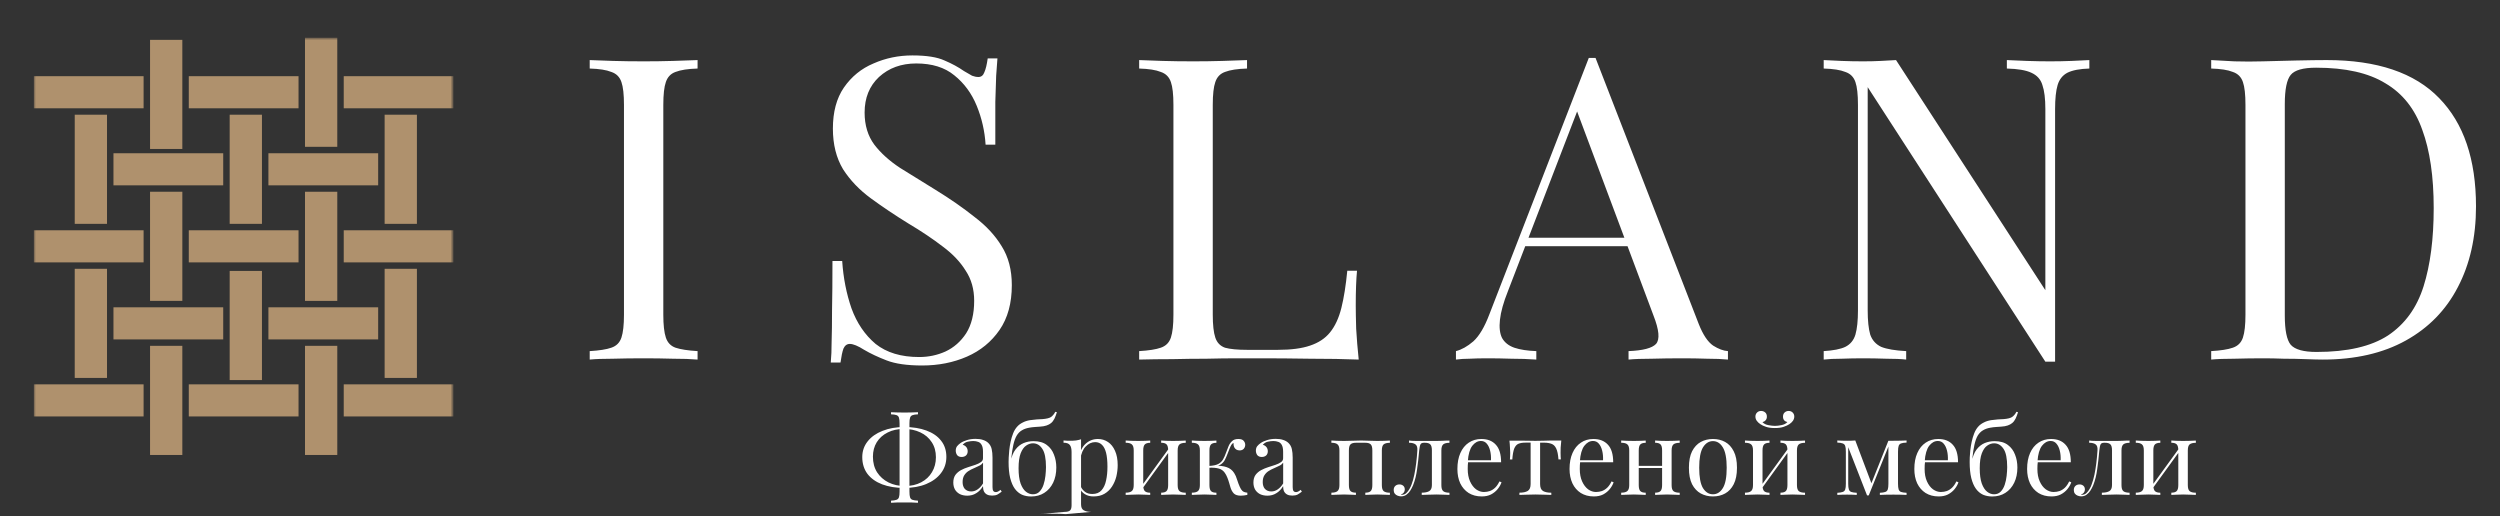 <?xml version="1.0" encoding="UTF-8"?> <svg xmlns="http://www.w3.org/2000/svg" width="591" height="122" viewBox="0 0 591 122" fill="none"><rect x="0" y="0" width="591" height="122" fill="#333333" stroke="none"/><mask id="mask0_2033_3" style="mask-type:luminance" maskUnits="userSpaceOnUse" x="8" y="9" width="99" height="99"><path d="M107 9H8V108H107V9Z" fill="white"></path></mask><g mask="url(#mask0_2033_3)"><path d="M70.575 18.012H44.629V25.6H70.575V18.012Z" fill="#AF916D"></path><path d="M33.946 18.012H8V25.6H33.946V18.012Z" fill="#AF916D"></path><path d="M52.768 36.227H26.822V43.815H52.768V36.227Z" fill="#AF916D"></path><path d="M70.575 54.438H44.629V62.026H70.575V54.438Z" fill="#AF916D"></path><path d="M33.946 54.438H8V62.026H33.946V54.438Z" fill="#AF916D"></path><path d="M89.399 72.648H63.453V80.237H89.399V72.648Z" fill="#AF916D"></path><path d="M33.946 90.859H8V98.448H33.946V90.859Z" fill="#AF916D"></path><path d="M52.768 72.648H26.822V80.237H52.768V72.648Z" fill="#AF916D"></path><path d="M107.205 18.012H81.259V25.6H107.205V18.012Z" fill="#AF916D"></path><path d="M89.399 36.227H63.453V43.815H89.399V36.227Z" fill="#AF916D"></path><path d="M107.205 54.438H81.259V62.026H107.205V54.438Z" fill="#AF916D"></path><path d="M70.575 90.859H44.629V98.448H70.575V90.859Z" fill="#AF916D"></path><path d="M107.205 90.859H81.259V98.448H107.205V90.859Z" fill="#AF916D"></path><path d="M72.101 8.906V34.706H79.732V8.906H72.101Z" fill="#AF916D"></path><path d="M54.294 27.117V52.917H61.925V27.117H54.294Z" fill="#AF916D"></path><path d="M72.102 45.332V71.132H79.733V45.332H72.102Z" fill="#AF916D"></path><path d="M90.926 63.543V89.343H98.557V63.543H90.926Z" fill="#AF916D"></path><path d="M35.472 81.754V107.554H43.103V81.754H35.472Z" fill="#AF916D"></path><path d="M35.473 45.328V71.128H43.104V45.328H35.473Z" fill="#AF916D"></path><path d="M35.472 9.414V35.214H43.103V9.414H35.472Z" fill="#AF916D"></path><path d="M17.666 27.117V52.917H25.297V27.117H17.666Z" fill="#AF916D"></path><path d="M17.665 63.543V89.343H25.296V63.543H17.665Z" fill="#AF916D"></path><path d="M54.294 64.047V89.847H61.925V64.047H54.294Z" fill="#AF916D"></path><path d="M90.926 27.117V52.917H98.557V27.117H90.926Z" fill="#AF916D"></path><path d="M72.102 81.754V107.554H79.733V81.754H72.102Z" fill="#AF916D"></path></g><path d="M164.907 14.202V16.202C162.64 16.268 160.907 16.535 159.707 17.002C158.574 17.402 157.807 18.202 157.407 19.402C157.007 20.535 156.807 22.335 156.807 24.802V74.402C156.807 76.802 157.007 78.602 157.407 79.802C157.807 81.002 158.574 81.802 159.707 82.202C160.907 82.602 162.64 82.868 164.907 83.002V85.002C163.374 84.868 161.44 84.802 159.107 84.802C156.84 84.735 154.54 84.702 152.207 84.702C149.607 84.702 147.174 84.735 144.907 84.802C142.64 84.802 140.807 84.868 139.407 85.002V83.002C141.674 82.868 143.374 82.602 144.507 82.202C145.707 81.802 146.507 81.002 146.907 79.802C147.307 78.602 147.507 76.802 147.507 74.402V24.802C147.507 22.335 147.307 20.535 146.907 19.402C146.507 18.202 145.707 17.402 144.507 17.002C143.374 16.535 141.674 16.268 139.407 16.202V14.202C140.807 14.268 142.64 14.335 144.907 14.402C147.174 14.468 149.607 14.502 152.207 14.502C154.54 14.502 156.84 14.468 159.107 14.402C161.44 14.335 163.374 14.268 164.907 14.202ZM215.694 13.102C219.027 13.102 221.56 13.502 223.294 14.302C225.027 15.035 226.56 15.868 227.894 16.802C228.694 17.268 229.327 17.635 229.794 17.902C230.327 18.102 230.827 18.202 231.294 18.202C231.96 18.202 232.427 17.835 232.694 17.102C233.027 16.368 233.294 15.268 233.494 13.802H235.794C235.727 14.935 235.627 16.302 235.494 17.902C235.427 19.435 235.36 21.502 235.294 24.102C235.294 26.635 235.294 30.002 235.294 34.202H232.994C232.794 31.002 232.094 27.935 230.894 25.002C229.694 22.068 227.927 19.668 225.594 17.802C223.327 15.935 220.327 15.002 216.594 15.002C213.06 15.002 210.127 16.068 207.794 18.202C205.527 20.335 204.394 23.135 204.394 26.602C204.394 29.602 205.16 32.135 206.694 34.202C208.227 36.202 210.26 38.035 212.794 39.702C215.394 41.302 218.194 43.035 221.194 44.902C224.66 47.035 227.727 49.168 230.394 51.302C233.127 53.368 235.26 55.668 236.794 58.202C238.394 60.735 239.194 63.802 239.194 67.402C239.194 71.668 238.227 75.202 236.294 78.002C234.36 80.802 231.794 82.902 228.594 84.302C225.394 85.702 221.86 86.402 217.994 86.402C214.46 86.402 211.66 86.002 209.594 85.202C207.527 84.402 205.76 83.568 204.294 82.702C202.827 81.768 201.694 81.302 200.894 81.302C200.227 81.302 199.727 81.668 199.394 82.402C199.127 83.135 198.894 84.235 198.694 85.702H196.394C196.527 84.302 196.594 82.668 196.594 80.802C196.66 78.868 196.694 76.368 196.694 73.302C196.76 70.235 196.794 66.368 196.794 61.702H199.094C199.36 65.702 200.094 69.435 201.294 72.902C202.56 76.368 204.46 79.168 206.994 81.302C209.594 83.368 213.027 84.402 217.294 84.402C219.494 84.402 221.56 83.968 223.494 83.102C225.494 82.168 227.127 80.735 228.394 78.802C229.66 76.802 230.294 74.235 230.294 71.102C230.294 68.368 229.627 66.002 228.294 64.002C227.027 61.935 225.227 60.035 222.894 58.302C220.56 56.502 217.827 54.668 214.694 52.802C211.56 50.868 208.627 48.902 205.894 46.902C203.16 44.902 200.96 42.602 199.294 40.002C197.694 37.335 196.894 34.135 196.894 30.402C196.894 26.468 197.76 23.235 199.494 20.702C201.294 18.102 203.627 16.202 206.494 15.002C209.36 13.735 212.427 13.102 215.694 13.102ZM294.798 14.202V16.202C292.531 16.268 290.798 16.535 289.598 17.002C288.464 17.402 287.698 18.202 287.298 19.402C286.898 20.535 286.698 22.335 286.698 24.802V74.402C286.698 76.802 286.898 78.602 287.298 79.802C287.698 81.002 288.464 81.802 289.598 82.202C290.798 82.535 292.531 82.702 294.798 82.702H302.098C305.231 82.702 307.764 82.368 309.698 81.702C311.698 81.035 313.264 80.002 314.398 78.602C315.598 77.135 316.498 75.202 317.098 72.802C317.698 70.402 318.164 67.468 318.498 64.002H320.798C320.598 66.068 320.498 68.802 320.498 72.202C320.498 73.468 320.531 75.302 320.598 77.702C320.731 80.035 320.931 82.468 321.198 85.002C317.798 84.868 313.964 84.802 309.698 84.802C305.431 84.735 301.631 84.702 298.298 84.702C296.831 84.702 294.931 84.702 292.598 84.702C290.331 84.702 287.864 84.735 285.198 84.802C282.531 84.802 279.831 84.835 277.098 84.902C274.364 84.902 271.764 84.935 269.298 85.002V83.002C271.564 82.868 273.264 82.602 274.398 82.202C275.598 81.802 276.398 81.002 276.798 79.802C277.198 78.602 277.398 76.802 277.398 74.402V24.802C277.398 22.335 277.198 20.535 276.798 19.402C276.398 18.202 275.598 17.402 274.398 17.002C273.264 16.535 271.564 16.268 269.298 16.202V14.202C270.698 14.268 272.531 14.335 274.798 14.402C277.064 14.468 279.498 14.502 282.098 14.502C284.431 14.502 286.731 14.468 288.998 14.402C291.331 14.335 293.264 14.268 294.798 14.202ZM377.187 13.702L401.587 76.602C402.587 79.135 403.72 80.835 404.987 81.702C406.253 82.502 407.42 82.935 408.487 83.002V85.002C407.153 84.868 405.52 84.802 403.587 84.802C401.653 84.735 399.72 84.702 397.787 84.702C395.187 84.702 392.753 84.735 390.487 84.802C388.22 84.802 386.387 84.868 384.987 85.002V83.002C388.387 82.868 390.553 82.302 391.487 81.302C392.42 80.235 392.22 78.002 390.887 74.602L372.287 24.902L373.887 23.602L356.487 68.802C355.42 71.468 354.787 73.735 354.587 75.602C354.387 77.402 354.553 78.835 355.087 79.902C355.687 80.968 356.653 81.735 357.987 82.202C359.387 82.668 361.12 82.935 363.187 83.002V85.002C361.32 84.868 359.353 84.802 357.287 84.802C355.287 84.735 353.42 84.702 351.687 84.702C350.02 84.702 348.587 84.735 347.387 84.802C346.253 84.802 345.187 84.868 344.187 85.002V83.002C345.52 82.668 346.887 81.902 348.287 80.702C349.687 79.435 350.953 77.302 352.087 74.302L375.587 13.702C375.853 13.702 376.12 13.702 376.387 13.702C376.653 13.702 376.92 13.702 377.187 13.702ZM389.387 56.202V58.202H359.587L360.587 56.202H389.387ZM493.922 14.202V16.202C491.655 16.268 489.922 16.602 488.722 17.202C487.589 17.802 486.822 18.768 486.422 20.102C486.022 21.435 485.822 23.335 485.822 25.802V85.502C485.422 85.502 485.022 85.502 484.622 85.502C484.289 85.502 483.922 85.502 483.522 85.502L441.522 20.602V73.402C441.522 75.802 441.722 77.702 442.122 79.102C442.589 80.435 443.455 81.402 444.722 82.002C446.055 82.535 448.022 82.868 450.622 83.002V85.002C449.422 84.868 447.855 84.802 445.922 84.802C443.989 84.735 442.155 84.702 440.422 84.702C438.755 84.702 437.055 84.735 435.322 84.802C433.655 84.802 432.255 84.868 431.122 85.002V83.002C433.389 82.868 435.089 82.535 436.222 82.002C437.422 81.402 438.222 80.435 438.622 79.102C439.022 77.702 439.222 75.802 439.222 73.402V24.802C439.222 22.335 439.022 20.535 438.622 19.402C438.222 18.202 437.422 17.402 436.222 17.002C435.089 16.535 433.389 16.268 431.122 16.202V14.202C432.255 14.268 433.655 14.335 435.322 14.402C437.055 14.468 438.755 14.502 440.422 14.502C441.889 14.502 443.289 14.468 444.622 14.402C445.955 14.335 447.155 14.268 448.222 14.202L483.522 68.602V25.802C483.522 23.335 483.289 21.435 482.822 20.102C482.422 18.768 481.555 17.802 480.222 17.202C478.955 16.602 477.022 16.268 474.422 16.202V14.202C475.622 14.268 477.189 14.335 479.122 14.402C481.122 14.468 482.955 14.502 484.622 14.502C486.355 14.502 488.055 14.468 489.722 14.402C491.455 14.335 492.855 14.268 493.922 14.202ZM550.027 14.202C561.961 14.202 570.827 17.202 576.627 23.202C582.427 29.135 585.327 37.668 585.327 48.802C585.327 56.068 583.894 62.435 581.027 67.902C578.227 73.302 574.127 77.502 568.727 80.502C563.327 83.502 556.794 85.002 549.127 85.002C548.127 85.002 546.794 84.968 545.127 84.902C543.461 84.835 541.727 84.802 539.927 84.802C538.194 84.735 536.594 84.702 535.127 84.702C532.794 84.702 530.494 84.735 528.227 84.802C525.961 84.802 524.127 84.868 522.727 85.002V83.002C524.994 82.868 526.694 82.602 527.827 82.202C529.027 81.802 529.827 81.002 530.227 79.802C530.627 78.602 530.827 76.802 530.827 74.402V24.802C530.827 22.335 530.627 20.535 530.227 19.402C529.827 18.202 529.027 17.402 527.827 17.002C526.694 16.535 524.994 16.268 522.727 16.202V14.202C524.127 14.268 525.961 14.368 528.227 14.502C530.494 14.568 532.727 14.568 534.927 14.502C537.261 14.435 539.894 14.368 542.827 14.302C545.761 14.235 548.161 14.202 550.027 14.202ZM547.527 16.002C544.461 16.002 542.461 16.568 541.527 17.702C540.594 18.835 540.127 21.135 540.127 24.602V74.602C540.127 78.068 540.594 80.368 541.527 81.502C542.527 82.635 544.561 83.202 547.627 83.202C554.894 83.202 560.527 81.902 564.527 79.302C568.527 76.635 571.327 72.768 572.927 67.702C574.527 62.635 575.327 56.468 575.327 49.202C575.327 41.735 574.427 35.568 572.627 30.702C570.894 25.768 567.994 22.102 563.927 19.702C559.927 17.235 554.461 16.002 547.527 16.002Z" fill="white"></path><path d="M213.8 100.948C215.78 100.948 217.52 101.228 219 101.778C220.5 102.328 221.66 103.128 222.47 104.178C223.3 105.208 223.72 106.488 223.72 107.998C223.72 109.468 223.29 110.748 222.45 111.848C221.62 112.948 220.45 113.808 218.95 114.428C217.45 115.048 215.72 115.348 213.77 115.348C211.79 115.348 210.04 115.068 208.54 114.498C207.06 113.928 205.9 113.108 205.07 112.028C204.25 110.928 203.84 109.598 203.84 108.058C203.84 106.638 204.27 105.398 205.12 104.328C205.97 103.258 207.14 102.438 208.62 101.858C210.13 101.248 211.85 100.948 213.8 100.948ZM213.71 101.398C212.23 101.398 210.93 101.678 209.83 102.248C208.73 102.798 207.87 103.568 207.26 104.548C206.66 105.528 206.36 106.668 206.36 107.948C206.36 109.368 206.68 110.598 207.34 111.648C208.01 112.678 208.91 113.478 210.04 114.048C211.19 114.618 212.47 114.898 213.89 114.898C215.37 114.898 216.66 114.608 217.77 114.018C218.87 113.438 219.72 112.638 220.32 111.618C220.94 110.588 221.25 109.408 221.25 108.088C221.25 106.708 220.92 105.518 220.25 104.518C219.6 103.518 218.71 102.748 217.57 102.218C216.42 101.678 215.14 101.398 213.71 101.398ZM217.01 97.448V97.948C216.44 97.968 216.01 98.028 215.71 98.148C215.43 98.248 215.23 98.448 215.14 98.748C215.04 99.028 214.99 99.478 214.99 100.098V116.198C214.99 116.818 215.04 117.278 215.14 117.578C215.24 117.878 215.43 118.068 215.71 118.158C216.01 118.258 216.44 118.328 217.01 118.358V118.858C216.63 118.828 216.14 118.798 215.56 118.788C214.99 118.788 214.42 118.788 213.84 118.788C213.19 118.788 212.58 118.788 212.02 118.788C211.45 118.808 210.99 118.828 210.64 118.858V118.358C211.21 118.328 211.63 118.258 211.91 118.158C212.21 118.058 212.41 117.858 212.51 117.558C212.61 117.258 212.66 116.808 212.66 116.208V100.108C212.66 99.488 212.61 99.038 212.51 98.728C212.41 98.428 212.21 98.228 211.91 98.128C211.63 98.028 211.2 97.968 210.64 97.948V97.448C210.99 97.468 211.45 97.478 212.02 97.498C212.59 97.518 213.19 97.528 213.84 97.528C214.42 97.528 215 97.518 215.56 97.498C216.14 97.478 216.62 97.468 217.01 97.448ZM228.67 117.178C227.99 117.178 227.39 117.048 226.89 116.798C226.39 116.528 226.01 116.168 225.74 115.698C225.49 115.228 225.36 114.688 225.36 114.068C225.36 113.338 225.53 112.738 225.86 112.268C226.21 111.798 226.65 111.428 227.18 111.138C227.71 110.858 228.27 110.618 228.86 110.438C229.46 110.238 230.03 110.058 230.56 109.888C231.09 109.708 231.53 109.498 231.86 109.258C232.21 109.028 232.38 108.718 232.38 108.328V106.778C232.38 106.078 232.27 105.548 232.06 105.178C231.86 104.808 231.58 104.568 231.24 104.458C230.89 104.328 230.5 104.258 230.06 104.258C229.64 104.258 229.19 104.318 228.71 104.428C228.24 104.548 227.87 104.788 227.58 105.158C227.9 105.228 228.17 105.388 228.41 105.658C228.64 105.928 228.76 106.268 228.76 106.678C228.76 107.088 228.63 107.428 228.36 107.678C228.09 107.908 227.75 108.028 227.33 108.028C226.85 108.028 226.49 107.878 226.26 107.578C226.04 107.258 225.94 106.908 225.94 106.528C225.94 106.098 226.05 105.748 226.26 105.478C226.48 105.208 226.75 104.958 227.08 104.728C227.46 104.458 227.96 104.238 228.56 104.048C229.18 103.848 229.87 103.748 230.63 103.748C231.31 103.748 231.9 103.828 232.38 103.998C232.86 104.148 233.26 104.378 233.58 104.668C234.01 105.068 234.3 105.558 234.43 106.148C234.56 106.718 234.63 107.398 234.63 108.198V115.148C234.63 115.568 234.69 115.868 234.81 116.048C234.94 116.228 235.14 116.328 235.41 116.328C235.59 116.328 235.77 116.288 235.93 116.198C236.1 116.118 236.3 115.978 236.53 115.798L236.8 116.228C236.45 116.498 236.12 116.718 235.8 116.908C235.48 117.078 235.06 117.158 234.53 117.158C234.05 117.158 233.65 117.078 233.33 116.908C233.01 116.738 232.77 116.498 232.61 116.178C232.46 115.848 232.38 115.428 232.38 114.928C231.93 115.678 231.39 116.238 230.75 116.608C230.15 116.988 229.45 117.178 228.67 117.178ZM229.57 116.178C230.12 116.178 230.63 116.018 231.09 115.698C231.57 115.378 232.01 114.908 232.39 114.278V109.378C232.19 109.658 231.9 109.908 231.51 110.098C231.13 110.278 230.71 110.478 230.26 110.678C229.81 110.858 229.38 111.088 228.96 111.348C228.56 111.598 228.23 111.928 227.96 112.348C227.69 112.768 227.56 113.308 227.56 113.978C227.56 114.648 227.74 115.178 228.08 115.578C228.46 115.968 228.95 116.178 229.57 116.178ZM249.47 97.348L249.85 97.448C249.68 97.998 249.49 98.498 249.28 98.948C249.06 99.398 248.79 99.758 248.46 100.028C248.19 100.248 247.85 100.428 247.43 100.578C247.01 100.728 246.49 100.818 245.86 100.858C245.59 100.878 245.21 100.898 244.71 100.938C244.21 100.968 243.74 101.028 243.31 101.108C242.63 101.228 242.04 101.438 241.56 101.738C241.08 102.018 240.67 102.438 240.34 102.988C240.02 103.538 239.76 104.258 239.56 105.138C239.36 106.018 239.19 107.108 239.06 108.388L240.31 109.918L238.88 109.218C239.13 107.948 239.52 106.968 240.06 106.268C240.61 105.548 241.25 105.048 241.99 104.738C242.72 104.438 243.5 104.288 244.31 104.288C245.63 104.288 246.68 104.588 247.46 105.188C248.24 105.768 248.81 106.538 249.16 107.488C249.53 108.418 249.71 109.428 249.71 110.518C249.71 111.888 249.46 113.088 248.96 114.118C248.46 115.148 247.76 115.948 246.86 116.518C245.98 117.088 244.94 117.368 243.76 117.368C242.96 117.368 242.24 117.228 241.59 116.948C240.94 116.648 240.38 116.178 239.91 115.548C239.44 114.898 239.08 114.058 238.81 113.018C238.56 111.988 238.43 110.718 238.43 109.218C238.43 108.998 238.44 108.648 238.46 108.148C238.48 107.648 238.52 107.078 238.59 106.428C238.66 105.778 238.76 105.108 238.91 104.428C239.06 103.728 239.26 103.058 239.51 102.428C239.76 101.798 240.09 101.258 240.49 100.828C240.82 100.458 241.24 100.148 241.74 99.898C242.24 99.628 242.82 99.438 243.49 99.328C244.01 99.248 244.55 99.188 245.12 99.148C245.69 99.118 246.13 99.088 246.44 99.078C247.37 99.008 248.05 98.848 248.47 98.578C248.86 98.278 249.21 97.878 249.47 97.348ZM244.2 104.798C243.63 104.798 243.09 104.978 242.57 105.348C242.05 105.698 241.63 106.298 241.29 107.148C240.96 107.998 240.79 109.178 240.79 110.698C240.79 112.178 240.95 113.378 241.27 114.298C241.6 115.198 242.03 115.848 242.54 116.248C243.06 116.648 243.6 116.848 244.17 116.848C244.82 116.848 245.35 116.638 245.74 116.218C246.16 115.788 246.47 115.248 246.69 114.588C246.91 113.918 247.06 113.218 247.14 112.488C247.22 111.738 247.27 111.048 247.27 110.418C247.27 108.388 246.98 106.938 246.39 106.088C245.83 105.228 245.1 104.798 244.2 104.798ZM255.56 103.848V119.198C255.56 119.918 255.77 120.388 256.19 120.628C256.62 120.878 257.22 121.008 257.97 121.008L251.97 121.538C251.6 121.518 251.09 121.498 250.44 121.458C249.79 121.438 249.1 121.438 248.37 121.438C247.85 121.438 247.34 121.448 246.82 121.458C246.32 121.488 245.94 121.518 245.67 121.538L251.67 121.008C252.27 121.008 252.69 120.898 252.94 120.688C253.19 120.468 253.32 120.058 253.32 119.458V106.858C253.32 106.108 253.19 105.558 252.92 105.208C252.65 104.838 252.15 104.658 251.42 104.658V104.128C251.95 104.178 252.47 104.198 252.97 104.198C253.45 104.198 253.91 104.178 254.35 104.128C254.79 104.058 255.19 103.968 255.56 103.848ZM259.56 103.778C260.44 103.778 261.23 104.018 261.94 104.498C262.64 104.968 263.19 105.658 263.59 106.568C264.01 107.488 264.22 108.618 264.22 109.968C264.22 110.868 264.11 111.758 263.9 112.648C263.68 113.518 263.34 114.308 262.87 115.028C262.42 115.728 261.83 116.298 261.1 116.728C260.38 117.148 259.52 117.358 258.5 117.358C257.72 117.358 257.03 117.178 256.45 116.808C255.88 116.438 255.5 115.998 255.3 115.478L255.55 115.128C255.78 115.598 256.12 115.988 256.55 116.308C257 116.628 257.56 116.778 258.23 116.778C259.16 116.778 259.89 116.488 260.4 115.898C260.92 115.318 261.28 114.538 261.48 113.568C261.7 112.588 261.8 111.498 261.8 110.318C261.8 108.988 261.69 107.898 261.48 107.048C261.26 106.198 260.94 105.568 260.5 105.148C260.07 104.728 259.53 104.518 258.9 104.518C258.08 104.518 257.34 104.858 256.67 105.548C256 106.218 255.58 107.228 255.39 108.598L255.09 108.248C255.27 106.828 255.77 105.728 256.59 104.948C257.42 104.168 258.41 103.778 259.56 103.778ZM280.31 104.148V104.678C279.63 104.678 279.13 104.808 278.83 105.058C278.55 105.308 278.4 105.778 278.4 106.478V114.678C278.4 115.378 278.54 115.848 278.83 116.098C279.13 116.348 279.62 116.478 280.31 116.478V116.998C280.03 116.978 279.59 116.968 279.01 116.948C278.43 116.918 277.86 116.898 277.31 116.898C276.76 116.898 276.22 116.918 275.68 116.948C275.16 116.968 274.77 116.978 274.5 116.998V116.468C275.1 116.468 275.52 116.338 275.77 116.088C276.02 115.838 276.15 115.368 276.15 114.668V106.468C276.15 105.768 276.02 105.298 275.77 105.048C275.52 104.798 275.1 104.668 274.5 104.668V104.138C274.77 104.158 275.16 104.178 275.68 104.208C276.21 104.228 276.75 104.238 277.31 104.238C277.86 104.238 278.43 104.228 279.01 104.208C279.6 104.188 280.03 104.168 280.31 104.148ZM271.91 104.148V104.678C271.31 104.678 270.89 104.808 270.64 105.058C270.39 105.308 270.26 105.778 270.26 106.478V114.678C270.26 115.378 270.39 115.848 270.64 116.098C270.89 116.348 271.32 116.478 271.91 116.478V116.998C271.64 116.978 271.24 116.968 270.71 116.948C270.19 116.918 269.66 116.898 269.11 116.898C268.56 116.898 267.99 116.918 267.41 116.948C266.83 116.968 266.39 116.978 266.11 116.998V116.468C266.79 116.468 267.28 116.338 267.56 116.088C267.86 115.838 268.01 115.368 268.01 114.668V106.468C268.01 105.768 267.86 105.298 267.56 105.048C267.28 104.798 266.79 104.668 266.11 104.668V104.138C266.39 104.158 266.83 104.178 267.41 104.208C267.99 104.228 268.56 104.238 269.11 104.238C269.66 104.238 270.19 104.228 270.71 104.208C271.24 104.188 271.64 104.168 271.91 104.148ZM276.41 105.898L276.81 106.178L269.93 115.678L269.53 115.378L276.41 105.898ZM292.76 103.778C293.34 103.778 293.75 103.918 293.99 104.198C294.24 104.478 294.37 104.798 294.37 105.148C294.37 105.518 294.25 105.828 294.02 106.098C293.79 106.348 293.46 106.478 293.05 106.478C292.75 106.478 292.49 106.408 292.27 106.278C292.05 106.148 291.89 105.958 291.77 105.728C291.65 105.478 291.6 105.198 291.6 104.878C291.6 104.848 291.6 104.808 291.6 104.778C291.6 104.748 291.6 104.718 291.6 104.698C291.42 104.778 291.25 104.928 291.1 105.148C290.97 105.368 290.83 105.658 290.68 106.028C290.53 106.398 290.35 106.848 290.15 107.378C289.98 107.828 289.79 108.258 289.58 108.678C289.37 109.098 289.06 109.448 288.68 109.728C288.3 110.008 287.77 110.198 287.1 110.278L287.33 110.098C288.33 110.068 289.21 110.178 289.96 110.428C290.73 110.678 291.33 111.148 291.76 111.828C292.04 112.258 292.28 112.798 292.46 113.428C292.66 114.058 292.87 114.618 293.09 115.098C293.27 115.518 293.48 115.838 293.72 116.068C293.97 116.288 294.35 116.418 294.87 116.468V116.998C294.6 117.048 294.34 117.088 294.07 117.128C293.8 117.168 293.55 117.178 293.32 117.178C292.57 117.178 292.02 116.998 291.67 116.648C291.32 116.278 291.05 115.788 290.87 115.178C290.79 114.898 290.69 114.548 290.57 114.148C290.45 113.728 290.31 113.318 290.14 112.898C289.97 112.468 289.77 112.088 289.54 111.768C289.17 111.248 288.7 110.918 288.12 110.768C287.54 110.598 286.78 110.538 285.85 110.568V110.148C286.77 110.098 287.48 109.948 287.98 109.698C288.48 109.428 288.86 109.068 289.13 108.598C289.4 108.128 289.64 107.578 289.86 106.948C290.03 106.478 290.21 106.008 290.41 105.528C290.61 105.028 290.89 104.608 291.26 104.278C291.59 103.938 292.11 103.778 292.76 103.778ZM287.56 104.148V104.678C286.96 104.678 286.54 104.808 286.29 105.058C286.04 105.308 285.91 105.778 285.91 106.478V114.678C285.91 115.378 286.04 115.848 286.29 116.098C286.54 116.348 286.96 116.478 287.56 116.478V116.998C287.29 116.978 286.89 116.968 286.36 116.948C285.83 116.918 285.29 116.898 284.73 116.898C284.18 116.898 283.61 116.918 283.03 116.948C282.46 116.968 282.04 116.978 281.75 116.998V116.468C282.43 116.468 282.92 116.338 283.2 116.088C283.5 115.838 283.65 115.368 283.65 114.668V106.468C283.65 105.768 283.5 105.298 283.2 105.048C282.92 104.798 282.43 104.668 281.75 104.668V104.138C282.03 104.158 282.46 104.178 283.03 104.208C283.61 104.228 284.18 104.238 284.73 104.238C285.28 104.238 285.82 104.228 286.36 104.208C286.89 104.188 287.29 104.168 287.56 104.148ZM299.62 117.178C298.94 117.178 298.34 117.048 297.84 116.798C297.34 116.528 296.96 116.168 296.69 115.698C296.44 115.228 296.31 114.688 296.31 114.068C296.31 113.338 296.48 112.738 296.81 112.268C297.16 111.798 297.6 111.428 298.14 111.138C298.67 110.858 299.23 110.618 299.81 110.438C300.41 110.238 300.98 110.058 301.51 109.888C302.04 109.708 302.48 109.498 302.81 109.258C303.16 109.028 303.33 108.718 303.33 108.328V106.778C303.33 106.078 303.22 105.548 303.01 105.178C302.81 104.808 302.53 104.568 302.18 104.458C301.83 104.328 301.44 104.258 301.01 104.258C300.59 104.258 300.14 104.318 299.66 104.428C299.19 104.548 298.82 104.788 298.53 105.158C298.85 105.228 299.12 105.388 299.36 105.658C299.59 105.928 299.71 106.268 299.71 106.678C299.71 107.088 299.58 107.428 299.31 107.678C299.04 107.908 298.7 108.028 298.29 108.028C297.81 108.028 297.45 107.878 297.21 107.578C296.99 107.258 296.89 106.908 296.89 106.528C296.89 106.098 297 105.748 297.21 105.478C297.43 105.208 297.7 104.958 298.04 104.728C298.42 104.458 298.92 104.238 299.52 104.048C300.14 103.848 300.83 103.748 301.59 103.748C302.27 103.748 302.86 103.828 303.34 103.998C303.82 104.148 304.22 104.378 304.54 104.668C304.97 105.068 305.26 105.558 305.39 106.148C305.52 106.718 305.59 107.398 305.59 108.198V115.148C305.59 115.568 305.65 115.868 305.77 116.048C305.9 116.228 306.1 116.328 306.37 116.328C306.55 116.328 306.73 116.288 306.89 116.198C307.06 116.118 307.26 115.978 307.49 115.798L307.76 116.228C307.41 116.498 307.08 116.718 306.76 116.908C306.44 117.078 306.02 117.158 305.49 117.158C305.01 117.158 304.61 117.078 304.29 116.908C303.97 116.738 303.73 116.498 303.56 116.178C303.41 115.848 303.33 115.428 303.33 114.928C302.88 115.678 302.34 116.238 301.7 116.608C301.1 116.988 300.4 117.178 299.62 117.178ZM300.52 116.178C301.07 116.178 301.58 116.018 302.04 115.698C302.52 115.378 302.96 114.908 303.34 114.278V109.378C303.14 109.658 302.85 109.908 302.46 110.098C302.08 110.278 301.66 110.478 301.21 110.678C300.76 110.858 300.33 111.088 299.91 111.348C299.51 111.598 299.18 111.928 298.91 112.348C298.64 112.768 298.51 113.308 298.51 113.978C298.51 114.648 298.68 115.178 299.03 115.578C299.41 115.968 299.9 116.178 300.52 116.178ZM328.57 104.148V104.678C327.89 104.678 327.39 104.808 327.09 105.058C326.81 105.308 326.67 105.778 326.67 106.478V114.678C326.67 115.378 326.81 115.848 327.09 116.098C327.39 116.348 327.88 116.478 328.57 116.478V116.998C328.29 116.978 327.85 116.968 327.27 116.948C326.69 116.918 326.12 116.898 325.57 116.898C325.02 116.898 324.48 116.918 323.94 116.948C323.42 116.968 323.03 116.978 322.76 116.998V116.468C323.36 116.468 323.79 116.338 324.04 116.088C324.29 115.838 324.42 115.368 324.42 114.668V106.468C324.42 105.768 324.29 105.298 324.04 105.048C323.79 104.798 323.36 104.668 322.76 104.668H320.54C319.94 104.668 319.51 104.798 319.26 105.048C319.01 105.298 318.88 105.768 318.88 106.468V114.668C318.88 115.368 319.01 115.838 319.26 116.088C319.51 116.338 319.94 116.468 320.54 116.468V116.998C320.27 116.978 319.87 116.968 319.34 116.948C318.82 116.918 318.29 116.898 317.74 116.898C317.19 116.898 316.62 116.918 316.04 116.948C315.46 116.968 315.02 116.978 314.74 116.998V116.468C315.42 116.468 315.91 116.338 316.19 116.088C316.49 115.838 316.64 115.368 316.64 114.668V106.468C316.64 105.768 316.49 105.298 316.19 105.048C315.91 104.798 315.42 104.668 314.74 104.668V104.138C315.02 104.158 315.46 104.178 316.04 104.208C316.62 104.228 317.19 104.238 317.74 104.238C318.54 104.238 319.25 104.218 319.87 104.188C320.5 104.158 321.14 104.138 321.8 104.138C322.45 104.138 323.04 104.158 323.57 104.188C324.1 104.218 324.77 104.238 325.57 104.238C326.12 104.238 326.69 104.228 327.27 104.208C327.85 104.188 328.29 104.168 328.57 104.148ZM342.65 104.148V104.678C341.97 104.678 341.47 104.808 341.17 105.058C340.89 105.308 340.74 105.778 340.74 106.478V114.678C340.74 115.378 340.88 115.848 341.17 116.098C341.47 116.348 341.96 116.478 342.65 116.478V116.998C342.37 116.978 341.95 116.968 341.4 116.948C340.85 116.918 340.25 116.898 339.6 116.898C338.95 116.898 338.29 116.918 337.62 116.948C336.97 116.968 336.46 116.978 336.1 116.998V116.468C336.85 116.468 337.43 116.348 337.85 116.118C338.28 115.868 338.5 115.388 338.5 114.668V106.468C338.5 105.768 338.37 105.298 338.12 105.048C337.87 104.798 337.45 104.668 336.85 104.668H336.62C336.2 104.668 335.93 104.798 335.8 105.048C335.67 105.298 335.57 105.768 335.5 106.468C335.37 108.018 335.2 109.498 335 110.918C334.82 112.318 334.5 113.588 334.05 114.718C333.88 115.118 333.67 115.528 333.42 115.938C333.17 116.338 332.86 116.668 332.49 116.938C332.14 117.208 331.72 117.338 331.22 117.338C330.92 117.338 330.64 117.278 330.37 117.168C330.1 117.068 329.89 116.908 329.72 116.688C329.55 116.458 329.47 116.168 329.47 115.838C329.47 115.418 329.6 115.098 329.85 114.868C330.1 114.638 330.43 114.518 330.83 114.518C331.18 114.518 331.47 114.618 331.71 114.818C331.96 115.018 332.09 115.318 332.09 115.718C332.09 115.988 332.01 116.228 331.86 116.438C331.71 116.638 331.47 116.808 331.13 116.938C331.16 116.958 331.21 116.968 331.26 116.968C331.33 116.968 331.37 116.968 331.39 116.968C331.81 116.968 332.16 116.838 332.44 116.568C332.74 116.288 332.99 115.958 333.19 115.598C333.41 115.218 333.57 114.878 333.67 114.598C333.94 113.898 334.16 113.118 334.34 112.248C334.52 111.378 334.67 110.458 334.79 109.468C334.91 108.488 335 107.488 335.06 106.468C335.11 105.768 334.96 105.298 334.61 105.048C334.28 104.798 333.77 104.668 333.09 104.668V104.138C333.22 104.158 333.43 104.178 333.72 104.208C334.02 104.228 334.38 104.238 334.8 104.238C335.13 104.238 335.47 104.238 335.82 104.238C336.19 104.238 336.55 104.238 336.92 104.238C337.24 104.238 337.53 104.238 337.8 104.238C338.07 104.238 338.35 104.238 338.65 104.238C338.95 104.238 339.28 104.238 339.65 104.238C340.03 104.238 340.42 104.228 340.8 104.208C341.2 104.188 341.57 104.178 341.9 104.158C342.21 104.158 342.47 104.148 342.65 104.148ZM350.19 103.778C351.66 103.778 352.8 104.228 353.61 105.128C354.44 106.008 354.86 107.398 354.86 109.278H346.04L346.02 108.808H352.47C352.5 107.988 352.44 107.238 352.27 106.558C352.1 105.858 351.84 105.298 351.47 104.878C351.12 104.458 350.66 104.248 350.09 104.248C349.32 104.248 348.64 104.628 348.04 105.398C347.46 106.168 347.11 107.378 346.99 109.048L347.07 109.148C347.04 109.398 347.01 109.678 346.99 109.968C346.97 110.268 346.97 110.568 346.97 110.868C346.97 111.998 347.15 112.978 347.52 113.798C347.89 114.618 348.36 115.238 348.94 115.678C349.54 116.098 350.16 116.308 350.79 116.308C351.29 116.308 351.77 116.228 352.21 116.078C352.66 115.908 353.08 115.648 353.46 115.278C353.84 114.908 354.18 114.418 354.46 113.808L354.96 114.008C354.78 114.558 354.48 115.088 354.06 115.608C353.64 116.128 353.12 116.548 352.48 116.888C351.85 117.208 351.11 117.358 350.28 117.358C349.08 117.358 348.05 117.078 347.18 116.538C346.33 115.988 345.67 115.228 345.2 114.258C344.75 113.278 344.53 112.148 344.53 110.878C344.53 109.408 344.76 108.158 345.23 107.098C345.7 106.028 346.36 105.218 347.21 104.648C348.07 104.068 349.06 103.778 350.19 103.778ZM369.09 104.148C369.02 104.728 368.97 105.288 368.94 105.818C368.92 106.348 368.92 106.758 368.92 107.048C368.92 107.348 368.93 107.638 368.94 107.928C368.96 108.198 368.97 108.418 368.99 108.598H368.42C368.34 107.448 368.16 106.588 367.89 106.028C367.62 105.458 367.26 105.098 366.79 104.928C366.32 104.748 365.75 104.648 365.06 104.648H364.08V114.428C364.08 115.248 364.31 115.798 364.78 116.078C365.26 116.348 365.91 116.478 366.73 116.478V116.998C366.35 116.978 365.81 116.968 365.13 116.948C364.46 116.918 363.74 116.898 362.96 116.898C362.19 116.898 361.47 116.918 360.79 116.948C360.11 116.968 359.57 116.978 359.19 116.998V116.468C360.02 116.468 360.67 116.338 361.14 116.068C361.61 115.788 361.84 115.238 361.84 114.418V104.638H360.61C359.93 104.638 359.37 104.728 358.94 104.918C358.52 105.098 358.2 105.478 357.96 106.048C357.74 106.618 357.59 107.468 357.51 108.618H356.94C356.97 108.438 356.99 108.208 356.99 107.938C357.01 107.658 357.01 107.368 357.01 107.058C357.01 106.778 356.99 106.368 356.96 105.838C356.94 105.308 356.9 104.748 356.83 104.168H359.23C359.8 104.168 360.4 104.178 361.03 104.188C361.68 104.208 362.31 104.218 362.93 104.218C363.56 104.218 364.2 104.208 364.85 104.188C365.5 104.158 366.11 104.138 366.68 104.138H369.09V104.148ZM376.68 103.778C378.15 103.778 379.29 104.228 380.11 105.128C380.94 106.008 381.36 107.398 381.36 109.278H372.53L372.51 108.808H378.96C378.99 107.988 378.93 107.238 378.76 106.558C378.59 105.858 378.33 105.298 377.96 104.878C377.61 104.458 377.15 104.248 376.58 104.248C375.81 104.248 375.13 104.628 374.53 105.398C373.95 106.168 373.6 107.378 373.48 109.048L373.55 109.148C373.52 109.398 373.49 109.678 373.48 109.968C373.46 110.268 373.46 110.568 373.46 110.868C373.46 111.998 373.64 112.978 374.01 113.798C374.38 114.618 374.85 115.238 375.43 115.678C376.03 116.098 376.65 116.308 377.28 116.308C377.78 116.308 378.26 116.228 378.71 116.078C379.16 115.908 379.58 115.648 379.96 115.278C380.34 114.908 380.68 114.418 380.96 113.808L381.46 114.008C381.28 114.558 380.98 115.088 380.56 115.608C380.14 116.128 379.62 116.548 378.99 116.888C378.36 117.208 377.62 117.358 376.79 117.358C375.59 117.358 374.56 117.078 373.69 116.538C372.84 115.988 372.18 115.228 371.72 114.258C371.27 113.278 371.04 112.148 371.04 110.878C371.04 109.408 371.27 108.158 371.74 107.098C372.21 106.028 372.87 105.218 373.72 104.648C374.55 104.068 375.55 103.778 376.68 103.778ZM397.08 104.148V104.678C396.4 104.678 395.9 104.808 395.6 105.058C395.32 105.308 395.17 105.778 395.17 106.478V114.678C395.17 115.378 395.31 115.848 395.6 116.098C395.9 116.348 396.39 116.478 397.08 116.478V116.998C396.8 116.978 396.36 116.968 395.78 116.948C395.2 116.918 394.63 116.898 394.08 116.898C393.53 116.898 392.99 116.918 392.45 116.948C391.93 116.968 391.54 116.978 391.27 116.998V116.468C391.87 116.468 392.29 116.338 392.54 116.088C392.79 115.838 392.92 115.368 392.92 114.668V106.468C392.92 105.768 392.79 105.298 392.54 105.048C392.29 104.798 391.87 104.668 391.27 104.668V104.138C391.54 104.158 391.93 104.178 392.45 104.208C392.98 104.228 393.52 104.238 394.08 104.238C394.63 104.238 395.2 104.228 395.78 104.208C396.36 104.188 396.79 104.168 397.08 104.148ZM389.05 104.148V104.678C388.45 104.678 388.03 104.808 387.78 105.058C387.53 105.308 387.4 105.778 387.4 106.478V114.678C387.4 115.378 387.53 115.848 387.78 116.098C388.03 116.348 388.46 116.478 389.05 116.478V116.998C388.78 116.978 388.38 116.968 387.85 116.948C387.33 116.918 386.8 116.898 386.25 116.898C385.7 116.898 385.13 116.918 384.55 116.948C383.97 116.968 383.53 116.978 383.25 116.998V116.468C383.93 116.468 384.42 116.338 384.7 116.088C385 115.838 385.15 115.368 385.15 114.668V106.468C385.15 105.768 385 105.298 384.7 105.048C384.42 104.798 383.93 104.668 383.25 104.668V104.138C383.53 104.158 383.97 104.178 384.55 104.208C385.13 104.228 385.7 104.238 386.25 104.238C386.8 104.238 387.33 104.228 387.85 104.208C388.38 104.188 388.78 104.168 389.05 104.148ZM393.63 110.128V110.628H386.58V110.128H393.63ZM404.94 103.778C406.01 103.778 406.97 104.008 407.82 104.478C408.67 104.948 409.35 105.678 409.85 106.678C410.37 107.678 410.62 108.978 410.62 110.578C410.62 112.178 410.36 113.478 409.85 114.478C409.35 115.458 408.67 116.188 407.82 116.658C406.97 117.128 406.01 117.358 404.94 117.358C403.89 117.358 402.93 117.128 402.06 116.658C401.21 116.188 400.53 115.468 400.01 114.478C399.51 113.478 399.26 112.178 399.26 110.578C399.26 108.978 399.51 107.678 400.01 106.678C400.53 105.678 401.21 104.948 402.06 104.478C402.93 104.008 403.89 103.778 404.94 103.778ZM404.94 104.278C403.99 104.278 403.21 104.768 402.59 105.748C401.99 106.728 401.69 108.338 401.69 110.568C401.69 112.798 401.99 114.408 402.59 115.398C403.21 116.368 403.99 116.848 404.94 116.848C405.89 116.848 406.67 116.368 407.27 115.398C407.89 114.418 408.19 112.808 408.19 110.568C408.19 108.338 407.88 106.728 407.27 105.748C406.67 104.768 405.89 104.278 404.94 104.278ZM426.71 104.148V104.678C426.03 104.678 425.53 104.808 425.23 105.058C424.95 105.308 424.8 105.778 424.8 106.478V114.678C424.8 115.378 424.94 115.848 425.23 116.098C425.53 116.348 426.02 116.478 426.71 116.478V116.998C426.43 116.978 425.99 116.968 425.41 116.948C424.83 116.918 424.26 116.898 423.71 116.898C423.16 116.898 422.62 116.918 422.08 116.948C421.56 116.968 421.17 116.978 420.9 116.998V116.468C421.5 116.468 421.92 116.338 422.17 116.088C422.42 115.838 422.55 115.368 422.55 114.668V106.468C422.55 105.768 422.42 105.298 422.17 105.048C421.92 104.798 421.5 104.668 420.9 104.668V104.138C421.17 104.158 421.56 104.178 422.08 104.208C422.61 104.228 423.15 104.238 423.71 104.238C424.26 104.238 424.83 104.228 425.41 104.208C426 104.188 426.43 104.168 426.71 104.148ZM418.31 104.148V104.678C417.71 104.678 417.29 104.808 417.04 105.058C416.79 105.308 416.66 105.778 416.66 106.478V114.678C416.66 115.378 416.79 115.848 417.04 116.098C417.29 116.348 417.72 116.478 418.31 116.478V116.998C418.04 116.978 417.64 116.968 417.11 116.948C416.59 116.918 416.06 116.898 415.51 116.898C414.96 116.898 414.39 116.918 413.81 116.948C413.23 116.968 412.79 116.978 412.51 116.998V116.468C413.19 116.468 413.68 116.338 413.96 116.088C414.26 115.838 414.41 115.368 414.41 114.668V106.468C414.41 105.768 414.26 105.298 413.96 105.048C413.68 104.798 413.19 104.668 412.51 104.668V104.138C412.79 104.158 413.23 104.178 413.81 104.208C414.39 104.228 414.96 104.238 415.51 104.238C416.06 104.238 416.59 104.228 417.11 104.208C417.65 104.188 418.05 104.168 418.31 104.148ZM422.81 105.898L423.21 106.178L416.33 115.678L415.93 115.378L422.81 105.898ZM422.84 97.148C423.22 97.148 423.54 97.278 423.79 97.528C424.04 97.778 424.17 98.098 424.17 98.478C424.17 98.828 424.06 99.158 423.85 99.478C423.63 99.778 423.35 100.048 423 100.278C422.65 100.508 422.2 100.718 421.65 100.908C421.1 101.098 420.41 101.188 419.57 101.188C418.75 101.188 418.06 101.098 417.5 100.908C416.95 100.728 416.5 100.518 416.15 100.278C415.8 100.038 415.52 99.778 415.3 99.478C415.08 99.158 414.98 98.828 414.98 98.478C414.98 98.098 415.11 97.778 415.36 97.528C415.61 97.278 415.93 97.148 416.31 97.148C416.69 97.148 417.02 97.268 417.29 97.498C417.56 97.728 417.69 98.068 417.69 98.498C417.69 98.848 417.59 99.128 417.39 99.348C417.21 99.568 416.96 99.708 416.64 99.778C416.97 100.148 417.43 100.388 418.02 100.498C418.62 100.618 419.15 100.678 419.59 100.678C420.04 100.678 420.56 100.618 421.14 100.498C421.74 100.378 422.21 100.138 422.54 99.778C422.22 99.708 421.96 99.568 421.77 99.348C421.59 99.128 421.5 98.848 421.5 98.498C421.5 98.068 421.63 97.728 421.9 97.498C422.15 97.268 422.47 97.148 422.84 97.148ZM450.71 104.128V104.628C450.14 104.648 449.71 104.708 449.41 104.828C449.13 104.928 448.93 105.128 448.84 105.428C448.74 105.708 448.69 106.158 448.69 106.778V114.348C448.69 114.948 448.74 115.398 448.84 115.698C448.94 115.998 449.13 116.198 449.41 116.298C449.71 116.398 450.14 116.468 450.71 116.498V116.998C450.33 116.968 449.86 116.948 449.31 116.948C448.76 116.928 448.19 116.928 447.61 116.928C446.96 116.928 446.35 116.938 445.78 116.948C445.21 116.948 444.76 116.968 444.4 116.998V116.498C444.97 116.468 445.39 116.398 445.67 116.298C445.97 116.198 446.17 115.998 446.27 115.698C446.37 115.398 446.42 114.948 446.42 114.348V105.568L441.77 117.118H441.37L436.92 105.718V114.348C436.92 114.948 436.97 115.398 437.07 115.698C437.17 115.998 437.36 116.198 437.64 116.298C437.94 116.398 438.37 116.468 438.94 116.498V116.998C438.64 116.968 438.29 116.948 437.89 116.948C437.51 116.928 437.1 116.928 436.66 116.928C436.24 116.928 435.82 116.938 435.39 116.948C434.97 116.948 434.62 116.968 434.34 116.998V116.498C434.91 116.468 435.33 116.398 435.61 116.298C435.91 116.198 436.11 115.998 436.21 115.698C436.31 115.398 436.36 114.948 436.36 114.348V106.778C436.36 106.158 436.31 105.708 436.21 105.428C436.11 105.128 435.91 104.928 435.61 104.828C435.33 104.708 434.9 104.648 434.34 104.628V104.128C434.62 104.148 434.97 104.158 435.39 104.178C435.82 104.198 436.25 104.198 436.66 104.198C437.39 104.198 438.04 104.178 438.59 104.128L442.54 114.598L442.24 114.648L446.41 104.198C446.59 104.198 446.78 104.198 446.96 104.198C447.16 104.198 447.37 104.198 447.59 104.198C448.17 104.198 448.73 104.188 449.26 104.178C449.84 104.158 450.31 104.138 450.71 104.128ZM458.21 103.778C459.68 103.778 460.82 104.228 461.63 105.128C462.46 106.008 462.88 107.398 462.88 109.278H454.06L454.03 108.808H460.48C460.51 107.988 460.45 107.238 460.28 106.558C460.11 105.858 459.85 105.298 459.48 104.878C459.13 104.458 458.67 104.248 458.1 104.248C457.33 104.248 456.65 104.628 456.05 105.398C455.47 106.168 455.12 107.378 455 109.048L455.08 109.148C455.05 109.398 455.02 109.678 455 109.968C454.98 110.268 454.98 110.568 454.98 110.868C454.98 111.998 455.16 112.978 455.53 113.798C455.9 114.618 456.37 115.238 456.96 115.678C457.56 116.098 458.18 116.308 458.81 116.308C459.31 116.308 459.78 116.228 460.23 116.078C460.68 115.908 461.1 115.648 461.48 115.278C461.86 114.908 462.2 114.418 462.48 113.808L462.98 114.008C462.8 114.558 462.5 115.088 462.08 115.608C461.66 116.128 461.14 116.548 460.5 116.888C459.87 117.208 459.13 117.358 458.3 117.358C457.1 117.358 456.07 117.078 455.2 116.538C454.35 115.988 453.69 115.228 453.22 114.258C452.77 113.278 452.55 112.148 452.55 110.878C452.55 109.408 452.78 108.158 453.25 107.098C453.72 106.028 454.38 105.218 455.23 104.648C456.09 104.068 457.08 103.778 458.21 103.778ZM476.68 97.348L477.06 97.448C476.89 97.998 476.7 98.498 476.49 98.948C476.27 99.398 476 99.758 475.66 100.028C475.39 100.248 475.05 100.428 474.64 100.578C474.22 100.728 473.7 100.818 473.06 100.858C472.79 100.878 472.41 100.898 471.91 100.938C471.41 100.968 470.94 101.028 470.51 101.108C469.83 101.228 469.24 101.438 468.76 101.738C468.28 102.018 467.87 102.438 467.53 102.988C467.21 103.538 466.96 104.258 466.76 105.138C466.56 106.018 466.39 107.108 466.26 108.388L467.51 109.918L466.09 109.218C466.34 107.948 466.73 106.968 467.26 106.268C467.81 105.548 468.45 105.048 469.18 104.738C469.91 104.438 470.69 104.288 471.51 104.288C472.83 104.288 473.88 104.588 474.66 105.188C475.44 105.768 476.01 106.538 476.36 107.488C476.73 108.418 476.91 109.428 476.91 110.518C476.91 111.888 476.66 113.088 476.16 114.118C475.66 115.148 474.96 115.948 474.06 116.518C473.18 117.088 472.14 117.368 470.96 117.368C470.16 117.368 469.43 117.228 468.78 116.948C468.13 116.648 467.57 116.178 467.11 115.548C466.64 114.898 466.28 114.058 466.01 113.018C465.76 111.988 465.63 110.718 465.63 109.218C465.63 108.998 465.64 108.648 465.65 108.148C465.67 107.648 465.71 107.078 465.78 106.428C465.85 105.778 465.96 105.108 466.11 104.428C466.26 103.728 466.46 103.058 466.71 102.428C466.96 101.798 467.28 101.258 467.68 100.828C468.01 100.458 468.43 100.148 468.93 99.898C469.43 99.628 470.01 99.438 470.68 99.328C471.2 99.248 471.74 99.188 472.31 99.148C472.88 99.118 473.32 99.088 473.64 99.078C474.57 99.008 475.25 98.848 475.66 98.578C476.08 98.278 476.42 97.878 476.68 97.348ZM471.41 104.798C470.84 104.798 470.3 104.978 469.78 105.348C469.26 105.698 468.84 106.298 468.51 107.148C468.18 107.998 468.01 109.178 468.01 110.698C468.01 112.178 468.17 113.378 468.49 114.298C468.82 115.198 469.25 115.848 469.76 116.248C470.28 116.648 470.82 116.848 471.39 116.848C472.04 116.848 472.56 116.638 472.97 116.218C473.39 115.788 473.7 115.248 473.92 114.588C474.14 113.918 474.29 113.218 474.37 112.488C474.45 111.738 474.5 111.048 474.5 110.418C474.5 108.388 474.21 106.938 473.62 106.088C473.04 105.228 472.31 104.798 471.41 104.798ZM484.87 103.778C486.34 103.778 487.48 104.228 488.29 105.128C489.12 106.008 489.54 107.398 489.54 109.278H480.71L480.69 108.808H487.14C487.17 107.988 487.11 107.238 486.94 106.558C486.77 105.858 486.51 105.298 486.14 104.878C485.79 104.458 485.33 104.248 484.76 104.248C483.99 104.248 483.31 104.628 482.71 105.398C482.13 106.168 481.78 107.378 481.66 109.048L481.74 109.148C481.71 109.398 481.68 109.678 481.66 109.968C481.64 110.268 481.64 110.568 481.64 110.868C481.64 111.998 481.82 112.978 482.19 113.798C482.56 114.618 483.03 115.238 483.62 115.678C484.22 116.098 484.84 116.308 485.47 116.308C485.97 116.308 486.45 116.228 486.9 116.078C487.35 115.908 487.77 115.648 488.15 115.278C488.53 114.908 488.87 114.418 489.15 113.808L489.65 114.008C489.47 114.558 489.17 115.088 488.75 115.608C488.33 116.128 487.81 116.548 487.17 116.888C486.54 117.208 485.8 117.358 484.97 117.358C483.77 117.358 482.74 117.078 481.87 116.538C481.02 115.988 480.36 115.228 479.89 114.258C479.44 113.278 479.21 112.148 479.21 110.878C479.21 109.408 479.44 108.158 479.91 107.098C480.38 106.028 481.04 105.218 481.89 104.648C482.75 104.068 483.74 103.778 484.87 103.778ZM503.43 104.148V104.678C502.75 104.678 502.25 104.808 501.95 105.058C501.67 105.308 501.52 105.778 501.52 106.478V114.678C501.52 115.378 501.66 115.848 501.95 116.098C502.25 116.348 502.74 116.478 503.43 116.478V116.998C503.15 116.978 502.73 116.968 502.18 116.948C501.63 116.918 501.03 116.898 500.38 116.898C499.73 116.898 499.07 116.918 498.4 116.948C497.75 116.968 497.24 116.978 496.88 116.998V116.468C497.63 116.468 498.21 116.348 498.63 116.118C499.06 115.868 499.28 115.388 499.28 114.668V106.468C499.28 105.768 499.15 105.298 498.9 105.048C498.65 104.798 498.23 104.668 497.63 104.668H497.4C496.98 104.668 496.71 104.798 496.58 105.048C496.45 105.298 496.35 105.768 496.28 106.468C496.15 108.018 495.98 109.498 495.78 110.918C495.6 112.318 495.28 113.588 494.83 114.718C494.66 115.118 494.45 115.528 494.2 115.938C493.95 116.338 493.64 116.668 493.27 116.938C492.92 117.208 492.5 117.338 492 117.338C491.7 117.338 491.42 117.278 491.15 117.168C490.88 117.068 490.67 116.908 490.5 116.688C490.33 116.458 490.25 116.168 490.25 115.838C490.25 115.418 490.38 115.098 490.63 114.868C490.88 114.638 491.21 114.518 491.61 114.518C491.96 114.518 492.25 114.618 492.49 114.818C492.74 115.018 492.87 115.318 492.87 115.718C492.87 115.988 492.79 116.228 492.64 116.438C492.49 116.638 492.25 116.808 491.91 116.938C491.94 116.958 491.99 116.968 492.04 116.968C492.11 116.968 492.15 116.968 492.17 116.968C492.59 116.968 492.94 116.838 493.22 116.568C493.52 116.288 493.77 115.958 493.97 115.598C494.19 115.218 494.35 114.878 494.44 114.598C494.71 113.898 494.93 113.118 495.12 112.248C495.3 111.378 495.45 110.458 495.57 109.468C495.69 108.478 495.78 107.488 495.85 106.468C495.9 105.768 495.75 105.298 495.4 105.048C495.07 104.798 494.56 104.668 493.88 104.668V104.138C494.01 104.158 494.22 104.178 494.51 104.208C494.81 104.228 495.17 104.238 495.58 104.238C495.91 104.238 496.26 104.238 496.61 104.238C496.98 104.238 497.34 104.238 497.71 104.238C498.03 104.238 498.32 104.238 498.59 104.238C498.86 104.238 499.14 104.238 499.44 104.238C499.74 104.238 500.07 104.238 500.44 104.238C500.82 104.238 501.21 104.228 501.59 104.208C501.99 104.188 502.36 104.178 502.69 104.158C502.99 104.158 503.25 104.148 503.43 104.148ZM519.1 104.148V104.678C518.42 104.678 517.93 104.808 517.62 105.058C517.34 105.308 517.2 105.778 517.2 106.478V114.678C517.2 115.378 517.34 115.848 517.62 116.098C517.92 116.348 518.41 116.478 519.1 116.478V116.998C518.82 116.978 518.38 116.968 517.8 116.948C517.22 116.918 516.65 116.898 516.1 116.898C515.55 116.898 515.01 116.918 514.47 116.948C513.95 116.968 513.56 116.978 513.3 116.998V116.468C513.9 116.468 514.32 116.338 514.57 116.088C514.82 115.838 514.95 115.368 514.95 114.668V106.468C514.95 105.768 514.82 105.298 514.57 105.048C514.32 104.798 513.9 104.668 513.3 104.668V104.138C513.57 104.158 513.96 104.178 514.47 104.208C515 104.228 515.55 104.238 516.1 104.238C516.65 104.238 517.22 104.228 517.8 104.208C518.38 104.188 518.81 104.168 519.1 104.148ZM510.7 104.148V104.678C510.1 104.678 509.68 104.808 509.43 105.058C509.18 105.308 509.05 105.778 509.05 106.478V114.678C509.05 115.378 509.18 115.848 509.43 116.098C509.68 116.348 510.1 116.478 510.7 116.478V116.998C510.43 116.978 510.03 116.968 509.5 116.948C508.98 116.918 508.45 116.898 507.9 116.898C507.35 116.898 506.78 116.918 506.2 116.948C505.62 116.968 505.18 116.978 504.9 116.998V116.468C505.58 116.468 506.07 116.338 506.35 116.088C506.65 115.838 506.8 115.368 506.8 114.668V106.468C506.8 105.768 506.65 105.298 506.35 105.048C506.07 104.798 505.58 104.668 504.9 104.668V104.138C505.18 104.158 505.62 104.178 506.2 104.208C506.78 104.228 507.35 104.238 507.9 104.238C508.45 104.238 508.98 104.228 509.5 104.208C510.03 104.188 510.43 104.168 510.7 104.148ZM515.2 105.898L515.6 106.178L508.72 115.678L508.32 115.378L515.2 105.898Z" fill="white"></path></svg> 
